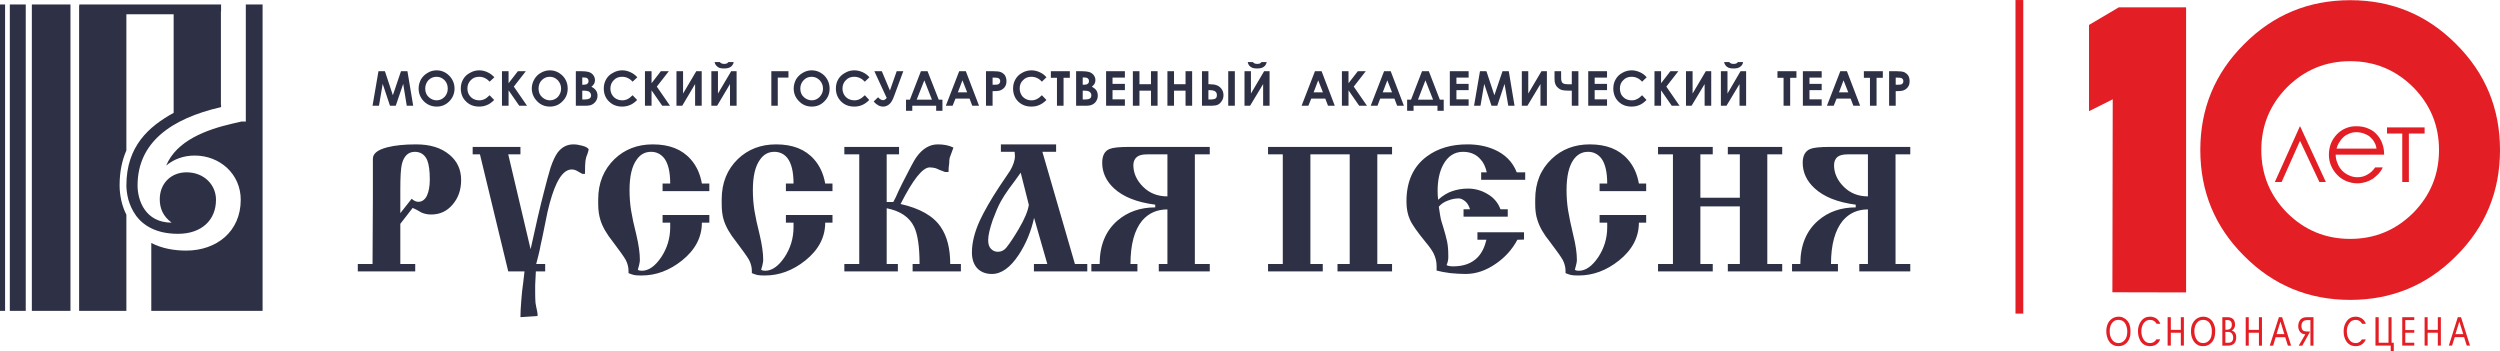 <?xml version="1.0" encoding="UTF-8"?>
<!DOCTYPE svg PUBLIC "-//W3C//DTD SVG 1.1//EN" "http://www.w3.org/Graphics/SVG/1.1/DTD/svg11.dtd">
<!-- Creator: CorelDRAW X7 -->
<svg xmlns="http://www.w3.org/2000/svg" xml:space="preserve" width="161.965mm" height="22.767mm" version="1.1" style="shape-rendering:geometricPrecision; text-rendering:geometricPrecision; image-rendering:optimizeQuality; fill-rule:evenodd; clip-rule:evenodd"
viewBox="0 0 14757 2074"
 xmlns:xlink="http://www.w3.org/1999/xlink">
 <defs>
  <style type="text/css">
   <![CDATA[
    .fil3 {fill:#E31E24}
    .fil0 {fill:#2E3145}
    .fil2 {fill:#E31E24;fill-rule:nonzero}
    .fil1 {fill:#2E3145;fill-rule:nonzero}
   ]]>
  </style>
 </defs>
 <g id="Слой_x0020_1">
  <path class="fil0" d="M1451 26l99 0 0 1809 -657 0 0 -401c62,32 133,45 206,45 179,0 322,-112 322,-300 0,-152 -123,-261 -272,-261 -66,0 -124,22 -168,59 61,-147 236,-212 393,-248l52 -12 25 0 0 -6 0 0 0 -192 0 0 0 -354 0 0 0 -139zm-1421 1809l-30 0 0 -1809 30 0 0 1809zm122 0l-94 0 0 -1809 94 0 0 1809zm1152 -1217l0 -552 1 0 0 -40 -837 0 0 8 -1 0 0 1801 279 0 0 -568c-27,-52 -40,-116 -40,-173 0,-79 14,-147 40,-206l0 -804 279 0 0 582c-147,81 -279,197 -279,429l0 -8 0 -9c0,6 0,11 0,16 0,4 0,7 0,11l0 -4 0 -1c1,22 4,48 11,75l0 0 1 4c9,31 23,63 44,92l0 1c45,60 121,108 249,108 139,0 224,-81 224,-201 0,-88 -70,-162 -174,-162 -92,0 -158,66 -158,159 0,54 19,100 70,138 -155,0 -201,-131 -201,-219 0,-254 197,-395 493,-463l0 -14 -1 0zm-1116 -592l228 0 0 1809 -228 0 0 -1809z"/>
  <g id="_766910992">
   <path class="fil0" d="M2363 1321l0 237 88 0 0 44 -339 0 0 -44 87 0 2 -385 0 -236c0,-31 28,-53 86,-68 44,-11 100,-17 169,-17 83,0 148,20 197,61 46,38 69,88 69,149 0,59 -17,107 -51,146 -33,39 -75,58 -126,58 -21,0 -39,-4 -56,-11 -13,-7 -23,-13 -30,-17l-23 -11 -73 94zm0 -63l67 -85c13,12 26,18 39,18 22,0 39,-12 51,-36 11,-24 17,-56 17,-95 0,-51 -5,-89 -15,-114 -14,-33 -39,-50 -73,-50 -40,0 -65,25 -77,73 -6,25 -9,74 -9,148l0 141zm855 344l-55 0 -4 81 0 48c0,25 1,44 2,57 2,12 5,29 10,51 1,6 2,11 2,14 0,2 0,6 0,12l-101 7c0,-28 2,-62 5,-99 3,-37 6,-71 11,-102l8 -69 -96 0 -167 -691 -43 0 0 -44 282 0 0 44 -72 0 132 560c30,-138 56,-251 79,-339 14,-56 27,-104 39,-143 13,-39 27,-68 41,-88 25,-33 56,-49 94,-49 16,0 33,3 52,8 20,5 32,12 38,21 -1,7 -4,17 -9,32 -5,10 -8,22 -10,35 -2,14 -3,40 -3,78l-16 0 -18 -10c-11,-7 -18,-10 -20,-11 -8,-3 -15,-5 -24,-5 -33,0 -62,27 -88,80 -20,41 -38,97 -55,170 -11,51 -21,102 -31,152 -8,34 -13,59 -16,76 -4,17 -10,44 -20,80l53 0 0 44zm969 -474l-276 0 0 -45 45 0c0,-69 -12,-119 -36,-150 -20,-24 -45,-37 -77,-37 -35,0 -63,15 -84,45 -29,39 -43,99 -43,181 0,41 3,81 9,119 6,37 16,85 31,144 14,59 21,109 21,148 0,8 -1,17 -3,24 -1,7 -3,14 -5,20l-4 15c4,4 13,6 24,6 40,0 78,-27 114,-80 35,-53 53,-112 53,-177 0,-12 0,-22 0,-27l-45 0 0 -45 276 0 0 45 -44 0c0,86 -39,161 -118,224 -73,58 -152,88 -238,88 -21,0 -36,-1 -45,-3 -9,-2 -20,-6 -32,-11l0 -14c0,-22 -6,-43 -16,-63 -11,-20 -37,-56 -77,-109 -36,-45 -61,-88 -73,-128 -8,-26 -13,-57 -13,-93l0 -28c0,-98 33,-177 97,-239 60,-57 135,-86 225,-86 98,0 172,29 224,88 34,38 56,86 66,143l44 0 0 45zm727 0l-275 0 0 -45 45 0c0,-69 -12,-119 -36,-150 -19,-24 -45,-37 -77,-37 -35,0 -63,15 -84,45 -29,39 -43,99 -43,181 0,41 3,81 9,119 6,37 16,85 31,144 14,59 21,109 21,148 0,8 -1,17 -3,24 -1,7 -3,14 -5,20l-4 15c4,4 13,6 24,6 40,0 78,-27 114,-80 35,-53 53,-112 53,-177 0,-12 0,-22 0,-27l-45 0 0 -45 275 0 0 45 -43 0c0,86 -39,161 -118,224 -73,58 -152,88 -238,88 -21,0 -35,-1 -45,-3 -9,-2 -20,-6 -32,-11l0 -14c0,-22 -6,-43 -16,-63 -11,-20 -37,-56 -77,-109 -36,-45 -61,-88 -73,-128 -8,-26 -12,-57 -12,-93l0 -28c0,-98 32,-177 96,-239 60,-57 135,-86 225,-86 98,0 172,29 224,88 34,38 56,86 66,143l43 0 0 45zm320 64l39 0 15 -29 17 -38 22 -45c43,-85 70,-136 82,-152 36,-51 79,-76 127,-76 35,0 66,6 92,19 -7,20 -15,40 -22,60 -2,7 -3,18 -3,33 -3,18 -4,35 -4,51l-21 0 -34 -13c-7,-4 -15,-7 -24,-10 -9,-2 -20,-4 -32,-4 -42,0 -99,72 -172,216 115,26 194,71 238,137 37,55 55,127 55,217l63 0 0 44 -285 0 0 -44 41 0c0,-102 -11,-175 -32,-219 -28,-58 -82,-94 -162,-110l0 329 66 0 0 44 -316 0 0 -44 88 0 0 -647 -88 0 0 -44 323 0 0 44 -73 0 0 281zm755 -296l-81 0 0 -44 326 0 0 44 -81 0 192 662 73 0 0 44 -315 0 0 -44 79 0 -78 -272c-18,81 -48,153 -90,217 -50,76 -103,114 -159,114 -34,0 -61,-10 -82,-29 -24,-23 -36,-56 -36,-98 0,-56 15,-119 47,-189 25,-53 62,-119 114,-198 21,-32 43,-63 64,-95 19,-32 29,-62 29,-88 0,-5 -1,-13 -2,-24zm-156 521c0,22 5,40 16,51 11,12 25,18 41,18 20,0 36,-8 49,-23 24,-30 48,-67 74,-111 36,-61 55,-108 60,-143l-48 -190c-23,33 -47,65 -70,96 -20,28 -36,53 -48,75 -15,27 -30,63 -47,108 -18,53 -27,92 -27,119zm1308 -550l0 44 -88 0 0 647 88 0 0 44 -301 0 0 -44 51 0 0 -322c-62,0 -111,22 -149,66 -46,56 -69,141 -69,256l41 0 0 44 -272 0 0 -44 49 0c0,-110 35,-195 105,-256 61,-52 135,-78 223,-78l0 -16c-108,-14 -189,-46 -244,-97 -46,-43 -69,-94 -69,-150 0,-42 14,-70 44,-82 19,-8 58,-12 117,-12l474 0zm-250 292l0 -248 -120 0c-28,0 -48,5 -61,16 -13,11 -20,27 -20,48 0,46 19,89 57,127 38,38 86,57 144,57zm844 -248l0 647 73 0 0 44 -323 0 0 -44 87 0 0 -647 -87 0 0 -44 732 0 0 44 -87 0 0 647 87 0 0 44 -322 0 0 -44 72 0 0 -647 -232 0zm904 324l38 0c-6,-20 -15,-36 -28,-47 -14,-11 -26,-17 -38,-17 -21,0 -43,4 -65,13 -22,8 -40,20 -53,36 6,41 10,65 12,73 2,9 7,24 14,47 10,33 18,62 23,86 5,24 7,52 7,84 0,13 0,22 -2,28 -1,6 -3,15 -8,27 10,5 23,7 39,7 61,0 109,-17 144,-53 25,-26 42,-61 52,-104l-53 0 0 -44 275 0 0 43 -39 1c-31,58 -74,105 -128,142 -58,40 -117,60 -178,60 -29,0 -59,-2 -90,-5 -31,-4 -58,-9 -81,-15 0,-12 0,-21 0,-27 0,-26 -6,-50 -18,-75 -9,-17 -24,-39 -46,-65 -48,-59 -80,-103 -93,-133 -14,-30 -21,-66 -21,-108 0,-119 41,-208 122,-267 64,-47 143,-70 238,-70 58,0 111,10 157,30 65,28 110,73 134,135l50 0 0 44 -260 0 0 -44 33 0c-7,-32 -19,-58 -37,-77 -25,-29 -60,-44 -103,-44 -51,0 -90,26 -117,76 -22,41 -33,93 -33,155 0,17 1,35 3,52 28,-25 56,-42 84,-51 29,-10 60,-15 92,-15 42,0 81,11 117,33 36,21 61,51 75,89l43 0 0 44 -261 0 0 -44zm1078 -107l-275 0 0 -45 45 0c0,-69 -12,-119 -36,-150 -20,-24 -45,-37 -77,-37 -35,0 -63,15 -85,45 -28,39 -42,99 -42,181 0,41 3,81 9,119 6,37 16,85 30,144 15,59 22,109 22,148 0,8 -1,17 -3,24 -2,7 -3,14 -5,20l-4 15c4,4 12,6 24,6 40,0 78,-27 114,-80 35,-53 53,-112 53,-177 0,-12 0,-22 0,-27l-45 0 0 -45 275 0 0 45 -43 0c0,86 -39,161 -118,224 -73,58 -152,88 -238,88 -21,0 -36,-1 -45,-3 -9,-2 -20,-6 -32,-11l0 -14c0,-22 -6,-43 -16,-63 -11,-20 -37,-56 -77,-109 -37,-45 -61,-88 -73,-128 -9,-26 -13,-57 -13,-93l0 -28c0,-98 32,-177 97,-239 60,-57 135,-86 225,-86 98,0 172,29 224,88 34,38 56,86 66,143l43 0 0 45zm320 90l0 340 73 0 0 44 -323 0 0 -44 88 0 0 -647 -88 0 0 -44 323 0 0 44 -73 0 0 256 233 0 0 -256 -71 0 0 -44 321 0 0 44 -88 0 0 647 88 0 0 44 -321 0 0 -44 71 0 0 -340 -233 0zm1239 -351l0 44 -87 0 0 647 87 0 0 44 -301 0 0 -44 51 0 0 -322c-61,0 -110,22 -148,66 -46,56 -70,141 -70,256l41 0 0 44 -271 0 0 -44 49 0c0,-110 35,-195 105,-256 60,-52 135,-78 222,-78l0 -16c-107,-14 -188,-46 -243,-97 -47,-43 -70,-94 -70,-150 0,-42 15,-70 45,-82 19,-8 58,-12 117,-12l473 0zm-250 292l0 -248 -119 0c-28,0 -49,5 -62,16 -12,11 -19,27 -19,48 0,46 19,89 57,127 38,38 86,57 143,57z"/>
   <path class="fil1" d="M2234 420l38 0 47 142 48 -142 38 0 34 204 -38 0 -21 -129 -44 129 -34 0 -43 -129 -22 129 -38 0 35 -204zm343 -5c29,0 54,11 74,31 21,21 32,47 32,77 0,29 -11,55 -31,75 -21,21 -45,31 -74,31 -31,0 -56,-11 -77,-32 -20,-21 -30,-46 -30,-75 0,-19 5,-37 14,-54 10,-16 23,-29 39,-38 16,-10 34,-15 53,-15zm0 38c-19,0 -35,7 -48,20 -12,13 -19,30 -19,50 0,22 8,40 24,53 13,10 27,16 43,16 19,0 34,-7 47,-20 13,-14 19,-30 19,-49 0,-20 -6,-36 -19,-50 -13,-13 -29,-20 -47,-20zm341 3l-28 26c-18,-20 -39,-29 -62,-29 -19,0 -36,6 -49,20 -13,13 -20,29 -20,49 0,13 3,25 9,36 6,10 14,19 25,25 11,6 23,9 36,9 11,0 21,-2 31,-7 9,-4 19,-12 30,-23l27 28c-15,15 -29,25 -43,30 -13,6 -29,9 -46,9 -31,0 -57,-10 -77,-30 -21,-20 -31,-46 -31,-77 0,-21 5,-39 14,-54 9,-16 22,-29 40,-38 17,-10 35,-15 55,-15 17,0 33,4 48,11 16,7 29,17 41,30zm45 -36l39 0 0 71 55 -71 47 0 -71 91 78 113 -46 0 -63 -91 0 91 -39 0 0 -204zm283 -5c28,0 53,11 74,31 21,21 31,47 31,77 0,29 -10,55 -31,75 -20,21 -45,31 -74,31 -31,0 -56,-11 -76,-32 -20,-21 -31,-46 -31,-75 0,-19 5,-37 15,-54 9,-16 22,-29 38,-38 17,-10 35,-15 54,-15zm-1 38c-19,0 -34,7 -47,20 -13,13 -19,30 -19,50 0,22 8,40 24,53 12,10 27,16 43,16 18,0 34,-7 47,-20 12,-14 19,-30 19,-49 0,-20 -7,-36 -20,-50 -13,-13 -28,-20 -47,-20zm154 171l0 -204 32 0c18,0 32,2 41,4 12,3 22,9 29,18 7,9 11,19 11,31 0,8 -2,15 -5,21 -3,6 -9,12 -16,18 12,6 21,13 27,22 6,8 9,19 9,31 0,11 -3,21 -9,31 -6,9 -14,16 -23,21 -10,5 -23,7 -39,7l-57 0zm38 -167l0 43 9 0c9,0 17,-2 21,-6 5,-4 7,-9 7,-16 0,-6 -2,-11 -6,-15 -5,-4 -12,-6 -21,-6l-10 0zm0 78l0 52 10 0c16,0 27,-2 33,-6 6,-4 9,-10 9,-18 0,-9 -4,-15 -10,-21 -7,-5 -18,-7 -34,-7l-8 0zm325 -79l-28 26c-18,-20 -39,-29 -62,-29 -19,0 -36,6 -49,20 -13,13 -20,29 -20,49 0,13 3,25 9,36 6,10 14,19 25,25 11,6 23,9 36,9 11,0 21,-2 31,-7 9,-4 19,-12 30,-23l27 28c-15,15 -29,25 -43,30 -13,6 -29,9 -46,9 -31,0 -57,-10 -77,-30 -21,-20 -31,-46 -31,-77 0,-21 5,-39 14,-54 9,-16 22,-29 40,-38 17,-10 35,-15 55,-15 17,0 33,4 48,11 16,7 29,17 41,30zm45 -36l39 0 0 71 55 -71 47 0 -71 91 78 113 -46 0 -63 -91 0 91 -39 0 0 -204zm335 0l0 204 -39 0 0 -128 -76 128 -34 0 0 -204 39 0 0 132 78 -132 32 0zm206 0l0 204 -39 0 0 -128 -76 128 -34 0 0 -204 39 0 0 132 78 -132 32 0zm-130 -54l31 0c2,3 5,6 10,8 4,2 9,3 15,3 7,0 12,-1 17,-3 4,-2 6,-5 9,-8l31 0c-2,11 -8,21 -17,28 -10,7 -23,10 -40,10 -11,0 -21,-1 -29,-4 -7,-4 -13,-8 -18,-14 -5,-6 -8,-13 -9,-20zm335 54l101 0 0 38 -63 0 0 166 -38 0 0 -204zm238 -5c29,0 54,11 75,31 20,21 31,47 31,77 0,29 -10,55 -31,75 -20,21 -45,31 -74,31 -31,0 -56,-11 -76,-32 -21,-21 -31,-46 -31,-75 0,-19 5,-37 14,-54 10,-16 23,-29 39,-38 17,-10 34,-15 53,-15zm0 38c-19,0 -35,7 -47,20 -13,13 -20,30 -20,50 0,22 8,40 24,53 13,10 27,16 44,16 18,0 33,-7 46,-20 13,-14 20,-30 20,-49 0,-20 -7,-36 -20,-50 -13,-13 -29,-20 -47,-20zm341 3l-27 26c-19,-20 -40,-29 -63,-29 -19,0 -36,6 -49,20 -13,13 -20,29 -20,49 0,13 3,25 9,36 6,10 14,19 25,25 11,6 23,9 36,9 11,0 22,-2 31,-7 9,-4 20,-12 31,-23l26 28c-15,15 -29,25 -43,30 -13,6 -28,9 -45,9 -32,0 -58,-10 -78,-30 -20,-20 -31,-46 -31,-77 0,-21 5,-39 14,-54 9,-16 23,-29 40,-38 17,-10 35,-15 55,-15 17,0 33,4 49,11 15,7 29,17 40,30zm102 122l-73 -158 44 0 48 114 40 -114 39 0 -54 146c-9,25 -19,42 -30,50 -11,9 -23,13 -35,13 -20,0 -39,-10 -56,-30l26 -25c10,11 20,17 29,17 5,0 9,-1 11,-3 3,-2 7,-5 11,-10zm202 -158l39 0 66 168 22 0 0 66 -37 0 0 -30 -141 0 0 30 -37 0 0 -66 23 0 65 -168zm20 54l-45 114 90 0 -45 -114zm206 -54l39 0 78 204 -40 0 -16 -42 -83 0 -17 42 -40 0 79 -204zm19 54l-27 71 55 0 -28 -71zm139 -54l41 0c23,0 39,2 48,6 10,5 18,11 24,20 5,10 8,21 8,33 0,15 -4,26 -11,36 -7,9 -18,16 -30,20 -8,2 -22,3 -41,3l0 86 -39 0 0 -204zm39 80l12 0c10,0 17,-1 20,-2 4,-1 7,-4 9,-7 3,-3 4,-7 4,-12 0,-8 -3,-13 -9,-17 -5,-3 -13,-4 -25,-4l-11 0 0 42zm318 -44l-27 26c-18,-20 -39,-29 -62,-29 -20,0 -36,6 -49,20 -14,13 -20,29 -20,49 0,13 3,25 9,36 5,10 14,19 25,25 10,6 22,9 36,9 11,0 21,-2 30,-7 10,-4 20,-12 31,-23l27 28c-15,15 -30,25 -43,30 -13,6 -29,9 -46,9 -32,0 -57,-10 -78,-30 -20,-20 -30,-46 -30,-77 0,-21 5,-39 14,-54 9,-16 22,-29 39,-38 17,-10 36,-15 56,-15 16,0 33,4 48,11 16,7 29,17 40,30zm26 -36l112 0 0 39 -37 0 0 165 -39 0 0 -165 -36 0 0 -39zm149 204l0 -204 33 0c18,0 32,2 41,4 12,3 21,9 29,18 7,9 11,19 11,31 0,8 -2,15 -5,21 -4,6 -9,12 -16,18 12,6 21,13 27,22 5,8 8,19 8,31 0,11 -3,21 -9,31 -5,9 -13,16 -23,21 -9,5 -22,7 -38,7l-58 0zm39 -167l0 43 9 0c9,0 16,-2 21,-6 5,-4 7,-9 7,-16 0,-6 -2,-11 -6,-15 -5,-4 -12,-6 -21,-6l-10 0zm0 78l0 52 10 0c16,0 27,-2 33,-6 5,-4 8,-10 8,-18 0,-9 -3,-15 -10,-21 -6,-5 -17,-7 -33,-7l-8 0zm138 -115l111 0 0 38 -73 0 0 37 73 0 0 37 -73 0 0 54 73 0 0 38 -111 0 0 -204zm158 0l39 0 0 77 68 0 0 -77 39 0 0 204 -39 0 0 -89 -68 0 0 89 -39 0 0 -204zm204 0l39 0 0 77 68 0 0 -77 39 0 0 204 -39 0 0 -89 -68 0 0 89 -39 0 0 -204zm359 0l39 0 0 204 -39 0 0 -204zm-155 204l0 -204 38 0 0 77 9 0c16,0 29,2 40,6 11,4 20,11 28,21 8,11 12,23 12,38 0,14 -4,26 -11,35 -6,10 -14,17 -23,21 -9,4 -21,6 -36,6l-57 0zm38 -92l0 55 10 0c16,0 27,-2 32,-6 6,-4 8,-11 8,-20 0,-20 -14,-29 -42,-29l-8 0zm361 -112l0 204 -38 0 0 -128 -77 128 -33 0 0 -204 38 0 0 132 78 -132 32 0zm-129 -54l30 0c3,3 6,6 10,8 5,2 10,3 16,3 6,0 12,-1 17,-3 3,-2 6,-5 9,-8l30 0c-2,11 -7,21 -17,28 -9,7 -22,10 -39,10 -12,0 -21,-1 -29,-4 -8,-4 -14,-8 -19,-14 -4,-6 -7,-13 -8,-20zm397 54l39 0 78 204 -40 0 -16 -42 -83 0 -17 42 -40 0 79 -204zm19 54l-27 71 55 0 -28 -71zm140 -54l39 0 0 71 55 -71 47 0 -71 91 78 113 -46 0 -63 -91 0 91 -39 0 0 -204zm249 0l39 0 78 204 -40 0 -16 -42 -84 0 -16 42 -40 0 79 -204zm19 54l-27 71 55 0 -28 -71zm205 -54l40 0 65 168 23 0 0 66 -37 0 0 -30 -141 0 0 30 -38 0 0 -66 23 0 65 -168zm20 54l-44 114 89 0 -45 -114zm144 -54l111 0 0 38 -72 0 0 37 72 0 0 37 -72 0 0 54 72 0 0 38 -111 0 0 -204zm178 0l38 0 47 142 48 -142 37 0 34 204 -37 0 -22 -129 -43 129 -34 0 -43 -129 -22 129 -38 0 35 -204zm395 0l0 204 -38 0 0 -128 -77 128 -33 0 0 -204 38 0 0 132 78 -132 32 0zm147 115l-13 0c-19,0 -33,-1 -42,-3 -9,-2 -17,-6 -25,-13 -8,-6 -14,-14 -17,-23 -4,-9 -5,-20 -5,-35l0 -41 39 0 0 40c0,14 3,24 8,29 5,5 15,8 31,8l24 0 0 -77 39 0 0 204 -39 0 0 -89zm97 -115l111 0 0 38 -73 0 0 37 73 0 0 37 -73 0 0 54 73 0 0 38 -111 0 0 -204zm345 36l-27 26c-18,-20 -39,-29 -62,-29 -20,0 -36,6 -49,20 -14,13 -20,29 -20,49 0,13 3,25 8,36 6,10 15,19 25,25 11,6 23,9 37,9 11,0 21,-2 30,-7 10,-4 20,-12 31,-23l26 28c-15,15 -29,25 -42,30 -14,6 -29,9 -46,9 -32,0 -58,-10 -78,-30 -20,-20 -30,-46 -30,-77 0,-21 5,-39 14,-54 9,-16 22,-29 39,-38 17,-10 36,-15 56,-15 16,0 32,4 48,11 16,7 29,17 40,30zm46 -36l39 0 0 71 55 -71 47 0 -71 91 78 113 -46 0 -63 -91 0 91 -39 0 0 -204zm335 0l0 204 -39 0 0 -128 -77 128 -33 0 0 -204 39 0 0 132 78 -132 32 0zm206 0l0 204 -39 0 0 -128 -77 128 -33 0 0 -204 39 0 0 132 77 -132 33 0zm-130 -54l30 0c3,3 6,6 10,8 5,2 10,3 16,3 6,0 12,-1 17,-3 3,-2 6,-5 9,-8l30 0c-1,11 -7,21 -17,28 -9,7 -22,10 -39,10 -12,0 -21,-1 -29,-4 -8,-4 -14,-8 -18,-14 -5,-6 -8,-13 -9,-20zm315 54l112 0 0 39 -37 0 0 165 -39 0 0 -165 -36 0 0 -39zm150 0l111 0 0 38 -72 0 0 37 72 0 0 37 -72 0 0 54 72 0 0 38 -111 0 0 -204zm221 0l39 0 78 204 -40 0 -16 -42 -83 0 -17 42 -40 0 79 -204zm19 54l-27 71 55 0 -28 -71zm120 -54l112 0 0 39 -37 0 0 165 -39 0 0 -165 -36 0 0 -39zm149 0l41 0c23,0 39,2 49,6 9,5 17,11 23,20 6,10 8,21 8,33 0,15 -3,26 -11,36 -7,9 -17,16 -30,20 -8,2 -21,3 -41,3l0 86 -39 0 0 -204zm39 80l12 0c10,0 17,-1 21,-2 3,-1 6,-4 9,-7 2,-3 3,-7 3,-12 0,-8 -3,-13 -9,-17 -5,-3 -13,-4 -25,-4l-11 0 0 42z"/>
  </g>
  <path class="fil2" d="M14757 885c0,245 -86,454 -259,626 -172,173 -381,259 -625,259 -245,0 -454,-86 -626,-259 -173,-172 -259,-381 -259,-626 0,-244 86,-453 259,-625 172,-173 381,-259 626,-259 244,0 453,86 625,259 173,172 259,381 259,625zm-360 0c0,-144 -51,-268 -153,-371 -103,-102 -227,-153 -371,-153 -145,0 -269,51 -372,153 -102,103 -153,227 -153,371 0,145 51,269 153,372 103,102 227,153 372,153 144,0 268,-51 371,-153 102,-103 153,-227 153,-372z"/>
  <polygon class="fil2" points="12331,656 12471,586 12469,1725 12904,1726 12904,43 12507,43 12331,147 "/>
  <path class="fil2" d="M13577 745l152 329 -38 0 -113 -240 -3 0 -107 240 -40 0 148 -329 1 0zm338 301c22,0 42,-5 60,-16 18,-10 33,-24 45,-42l45 0c-6,14 -15,26 -25,38 -11,11 -23,21 -35,30 -13,8 -27,14 -42,19 -16,4 -31,7 -48,7 -23,0 -45,-5 -65,-13 -21,-9 -39,-21 -54,-37 -15,-15 -27,-33 -36,-54 -9,-20 -13,-42 -13,-65 0,-23 4,-45 12,-66 8,-20 20,-38 34,-53 15,-16 32,-28 51,-36 20,-9 41,-13 64,-13 27,0 50,4 70,13 21,8 38,20 52,36 14,15 25,33 32,53 8,21 11,43 11,66l-286 0c0,18 4,35 11,51 6,17 16,31 27,43 12,12 25,21 41,28 15,7 31,11 49,11zm113 -169c-2,-14 -6,-27 -13,-38 -6,-12 -15,-22 -25,-31 -10,-9 -22,-15 -36,-20 -14,-5 -29,-8 -46,-8 -14,0 -28,3 -40,8 -13,5 -24,11 -34,20 -10,9 -18,19 -25,31 -8,11 -13,24 -17,38l236 0zm62 -89l0 -36 222 0 0 36 -93 0 0 286 -39 0 0 -286 -90 0z"/>
  <polygon class="fil3" points="11897,0 11943,0 11943,1851 11897,1851 "/>
  <path class="fil2" d="M12557 1955c0,-11 -2,-21 -5,-29 -3,-12 -9,-21 -17,-28 -8,-7 -19,-10 -30,-10 -12,0 -22,3 -30,10 -8,7 -14,16 -18,28 -3,8 -4,18 -4,29 0,19 4,34 12,47 9,15 23,23 40,23 15,0 27,-6 37,-18 10,-11 15,-29 15,-52zm19 0c0,15 -1,27 -5,38 -5,15 -13,28 -24,36 -12,10 -26,14 -42,14 -10,0 -19,-1 -28,-5 -15,-7 -26,-18 -34,-35 -6,-14 -10,-30 -10,-48 0,-18 4,-33 10,-47 8,-15 19,-26 34,-33 9,-4 19,-6 28,-6 10,0 20,2 28,6 15,7 26,18 34,33 6,14 9,29 9,47zm153 48l22 0c-5,13 -12,23 -23,30 -11,7 -23,10 -37,10 -23,0 -41,-9 -54,-27 -11,-17 -17,-37 -17,-61 0,-23 6,-43 18,-59 13,-18 31,-27 53,-27 14,0 27,4 38,11 10,8 18,18 23,31l-22 0c-9,-16 -22,-23 -39,-23 -16,0 -29,7 -39,22 -8,13 -12,28 -12,45 0,18 4,34 12,47 9,15 22,23 39,23 16,0 29,-7 38,-22zm85 -39l0 76 -19 0 0 -168 19 0 0 75 59 0 0 -75 18 0 0 168 -18 0 0 -76 -59 0zm242 -9c0,-11 -1,-21 -4,-29 -4,-12 -9,-21 -17,-28 -9,-7 -19,-10 -30,-10 -12,0 -22,3 -30,10 -8,7 -14,16 -18,28 -3,8 -4,18 -4,29 0,19 4,34 12,47 9,15 22,23 40,23 15,0 27,-6 37,-18 10,-11 14,-29 14,-52zm20 0c0,15 -2,27 -5,38 -5,15 -13,28 -25,36 -11,10 -25,14 -41,14 -10,0 -19,-1 -28,-5 -15,-7 -27,-18 -34,-35 -7,-14 -10,-30 -10,-48 0,-18 3,-33 10,-47 8,-15 19,-26 34,-33 9,-4 18,-6 28,-6 10,0 20,2 28,6 15,7 26,18 33,33 7,14 10,29 10,47zm60 -66l0 57 8 0c20,0 30,-10 30,-29 0,-19 -9,-28 -26,-28l-12 0zm0 70l0 64 17 0c19,0 29,-10 29,-30 0,-10 -3,-18 -7,-24 -5,-6 -12,-10 -22,-10l-17 0zm-18 81l0 -168 29 0c31,0 46,15 46,45 0,15 -7,26 -19,34 18,6 26,19 26,39 0,33 -16,50 -50,50l-32 0zm156 -76l0 76 -18 0 0 -168 18 0 0 75 60 0 0 -75 18 0 0 168 -18 0 0 -76 -60 0zm231 76l-16 -50 -56 0 -15 50 -20 0 54 -168 19 0 53 168 -19 0zm-44 -142l-23 74 46 0 -23 -74zm177 142l0 -151 -17 0c-24,0 -36,12 -36,36 0,15 5,25 15,29 6,2 18,3 36,3l-46 83 -21 0 39 -67c-13,0 -23,-5 -31,-14 -7,-9 -11,-20 -11,-34 0,-16 5,-29 13,-39 9,-9 21,-14 38,-14l39 0 0 168 -18 0zm304 -37l23 0c-5,13 -13,23 -24,30 -10,7 -23,10 -36,10 -23,0 -41,-9 -54,-27 -12,-17 -17,-37 -17,-61 0,-23 6,-43 18,-59 13,-18 31,-27 53,-27 14,0 26,4 37,11 11,8 19,18 23,31l-22 0c-9,-16 -22,-23 -38,-23 -17,0 -30,7 -39,22 -9,13 -13,28 -13,45 0,18 4,34 12,47 9,15 23,23 40,23 16,0 28,-7 37,-22zm157 20l0 -151 18 0 0 151 13 0 0 51 -18 0 0 -34 -90 0 0 -168 19 0 0 151 58 0zm152 0l0 17 -71 0 0 -168 71 0 0 17 -53 0 0 59 53 0 0 16 -53 0 0 59 53 0zm79 -59l0 76 -18 0 0 -168 18 0 0 75 60 0 0 -75 18 0 0 168 -18 0 0 -76 -60 0zm231 76l-16 -50 -55 0 -16 50 -19 0 53 -168 19 0 53 168 -19 0zm-44 -142l-23 74 46 0 -23 -74z"/>
 </g>
</svg>
